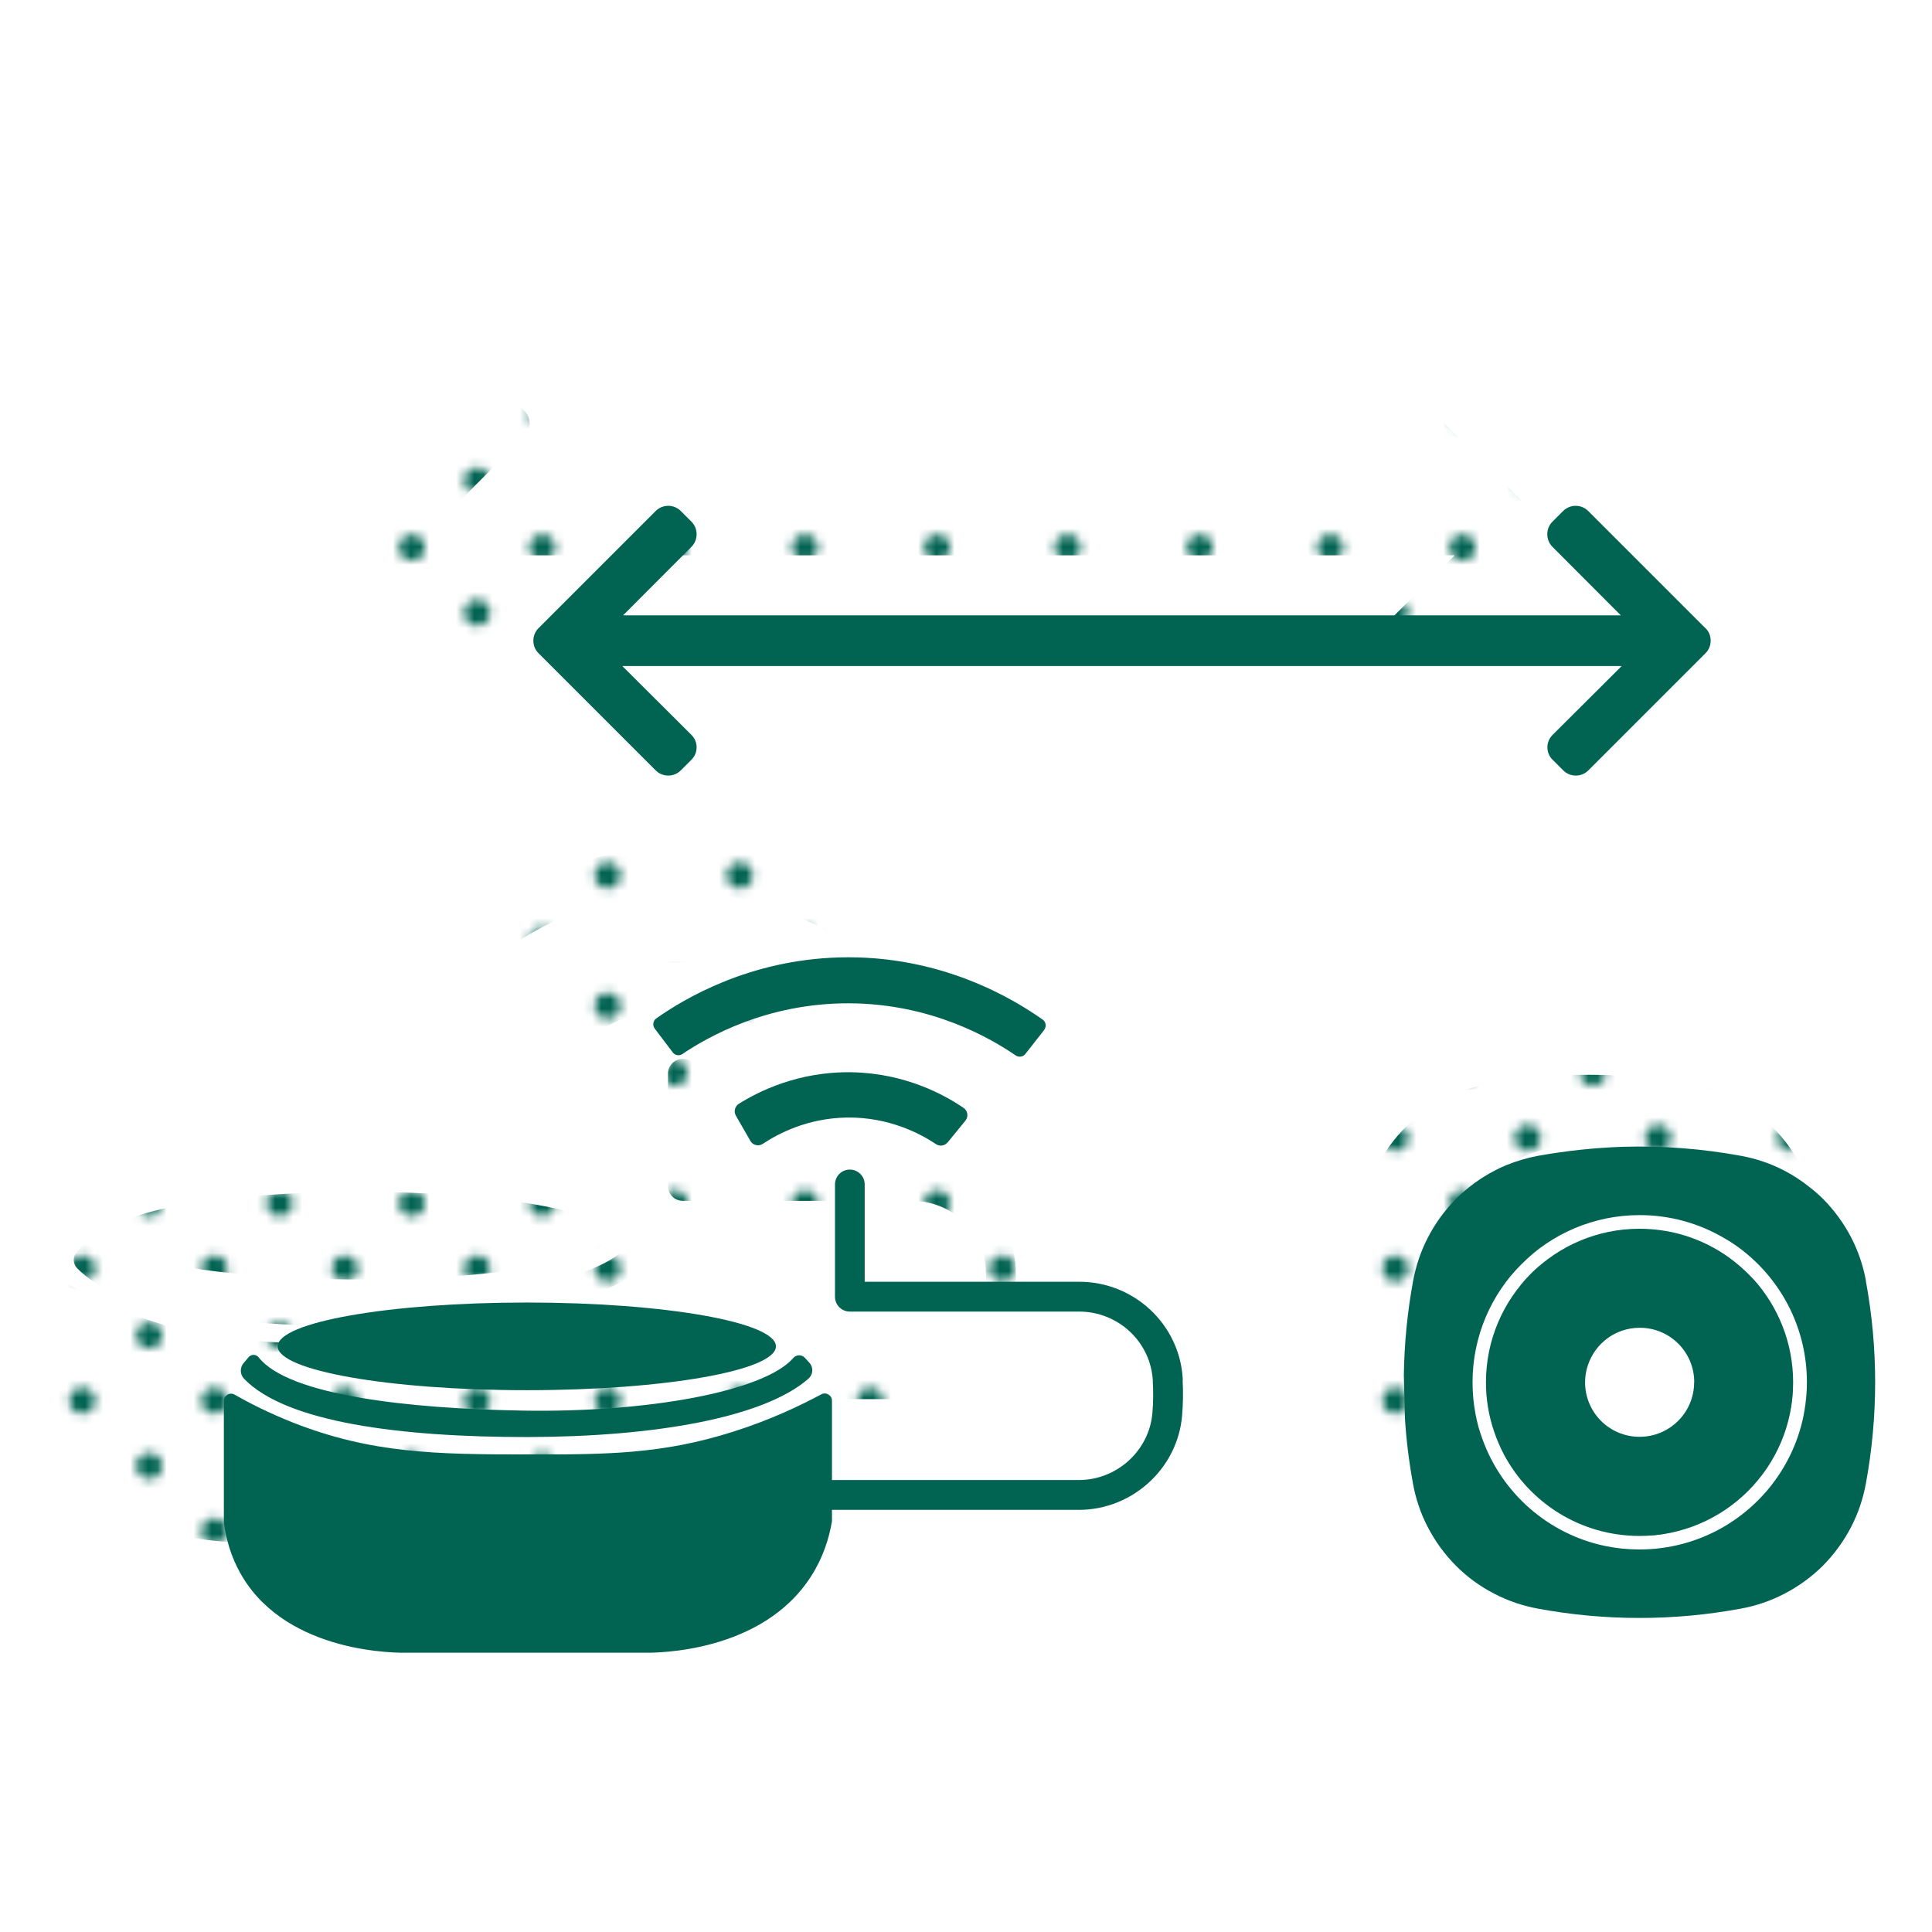 <?xml version="1.0" encoding="UTF-8"?>
<svg id="Icons_solid" data-name="Icons solid" xmlns="http://www.w3.org/2000/svg" xmlns:xlink="http://www.w3.org/1999/xlink" viewBox="0 0 160 160">
  <defs>
    <style>
      .cls-1 {
        fill: #016352;
      }

      .cls-1, .cls-2, .cls-3 {
        stroke-width: 0px;
      }

      .cls-2 {
        fill: none;
      }

      .cls-3 {
        fill: url(#Blue_2);
      }
    </style>
    <pattern id="Blue_2" data-name="Blue 2" x="0" y="0" width="28.8" height="28.8" patternTransform="translate(-4275.11 -8722.65) scale(.75)" patternUnits="userSpaceOnUse" viewBox="0 0 28.8 28.8">
      <g>
        <rect class="cls-2" x="0" y="0" width="28.8" height="28.8"/>
        <g>
          <path class="cls-1" d="M25.2,26.64c.8,0,1.44-.64,1.44-1.44s-.64-1.44-1.44-1.44-1.44.64-1.44,1.44.64,1.44,1.44,1.44Z"/>
          <path class="cls-1" d="M10.8,26.64c.8,0,1.44-.64,1.44-1.44s-.65-1.44-1.44-1.44-1.44.64-1.44,1.44.64,1.44,1.44,1.44Z"/>
          <path class="cls-1" d="M25.2,12.24c.8,0,1.44-.65,1.44-1.44s-.64-1.44-1.44-1.44-1.44.64-1.44,1.44.64,1.44,1.44,1.44Z"/>
          <path class="cls-1" d="M10.8,12.24c.8,0,1.44-.65,1.44-1.44s-.65-1.44-1.44-1.44-1.44.64-1.44,1.44.64,1.44,1.44,1.44Z"/>
          <path class="cls-1" d="M3.6,19.44c.79,0,1.44-.64,1.44-1.44s-.65-1.44-1.44-1.44-1.44.64-1.44,1.44.64,1.44,1.44,1.44Z"/>
          <path class="cls-1" d="M18,19.44c.79,0,1.44-.64,1.44-1.44s-.65-1.44-1.44-1.44-1.44.64-1.44,1.44.64,1.44,1.44,1.44Z"/>
          <path class="cls-1" d="M3.6,5.04c.79,0,1.44-.64,1.44-1.44s-.65-1.44-1.44-1.44-1.44.64-1.44,1.44.64,1.44,1.44,1.44Z"/>
          <path class="cls-1" d="M18,5.04c.79,0,1.44-.64,1.44-1.44s-.65-1.44-1.44-1.44-1.44.64-1.44,1.44.64,1.44,1.44,1.44Z"/>
        </g>
      </g>
    </pattern>
  </defs>
  <path class="cls-3" d="M127.39,42.85l-9.7-9.7c-.28-.28-.65-.43-1.04-.43s-.76.15-1.04.43l-.88.88c-.28.28-.43.65-.43,1.04s.15.77.43,1.05l5.66,5.67H37.77l5.66-5.67c.28-.28.43-.66.43-1.05s-.15-.76-.43-1.04l-.88-.88c-.28-.28-.65-.43-1.04-.43s-.76.15-1.04.43l-9.7,9.7c-.28.28-.43.65-.43,1.04,0,.39.15.76.43,1.04l9.7,9.7c.28.28.65.43,1.04.43s.76-.15,1.04-.43l.88-.88c.28-.28.43-.64.43-1.03s-.15-.75-.43-1.03l-5.72-5.7h82.76l-5.72,5.7c-.28.28-.43.64-.43,1.03s.15.76.43,1.03l.88.88c.28.28.65.43,1.04.43s.76-.15,1.04-.43l9.7-9.7c.28-.28.43-.65.43-1.04,0-.4-.15-.77-.43-1.04Z"/>
  <g>
    <ellipse class="cls-3" cx="29.8" cy="102.33" rx="20.63" ry="3.63"/>
    <path class="cls-3" d="M6.76,103.21l-.43.51c-.32.38-.3.94.05,1.3,3.47,3.6,12.94,4.83,23.5,4.82,10.44-.02,19.54-1.59,23.24-4.84.38-.34.42-.92.08-1.3l-.38-.42c-.25-.28-.7-.28-.95,0-2.4,2.79-12.1,4.55-22.42,4.37-9.49-.16-19.39-1.26-21.87-4.41-.21-.27-.61-.27-.83-.02Z"/>
    <g>
      <path class="cls-3" d="M84.12,105.12v-.11c-.26-4.5-4.02-8.03-8.58-8.03h-17.76v-8.06c0-.68-.55-1.23-1.23-1.23s-1.23.55-1.23,1.23v9.3c0,.68.55,1.23,1.23,1.23h18.99c3.24,0,5.92,2.51,6.1,5.7v.1c.05.85.04,1.71-.03,2.57-.25,3.13-2.93,5.58-6.1,5.58h-20.44v-6.57c0-.45-.48-.74-.88-.53-1.83.98-4.28,2.14-7.28,3.09-5.87,1.87-10.46,1.9-17.02,1.89-7.52,0-12.97-.07-19.51-2.66-1.94-.77-3.55-1.59-4.78-2.29-.4-.23-.89.06-.89.52v9.98s0,.06,0,.08c.26,2.04.95,3.53,1.54,4.51,3.88,6.42,12.95,6.3,13.7,6.28h19.57c.94.02,9.78.04,13.84-6.36.97-1.52,1.47-3.1,1.71-4.53,0-.03,0-.07,0-.1v-.84h20.44c4.45,0,8.21-3.45,8.56-7.85.08-.97.09-1.94.04-2.9Z"/>
      <g>
        <path class="cls-3" d="M64.64,85.44c-.24.29-.65.35-.96.14-1.24-.83-3.85-2.25-7.38-2.2-3.28.05-5.72,1.35-6.96,2.18-.35.23-.82.12-1.03-.25l-1.2-2.09c-.19-.34-.08-.77.25-.98,1.58-.99,4.89-2.69,9.35-2.61,4.44.08,7.69,1.88,9.26,2.95.35.24.42.73.15,1.06l-1.47,1.8Z"/>
        <path class="cls-3" d="M72.65,76.11l-1.56,1.99c-.19.25-.54.3-.8.13-2.06-1.41-6.97-4.3-13.82-4.32-6.81-.02-11.72,2.81-13.79,4.2-.26.18-.61.11-.8-.14-.5-.66-.99-1.31-1.49-1.97-.2-.27-.14-.65.13-.84,2.33-1.64,7.68-4.84,15.15-5.05,8.43-.24,14.49,3.48,16.85,5.15.28.2.33.58.12.85Z"/>
      </g>
    </g>
  </g>
  <g>
    <path class="cls-3" d="M143.66,104.5c-2.16-1.72-4.91-2.74-7.88-2.74-7.02,0-12.72,5.69-12.72,12.72,0,1.41.23,2.76.66,4.03,2.16,1.72,4.91,2.74,7.88,2.74,7.02,0,12.72-5.69,12.72-12.72,0-1.41-.23-2.76-.66-4.03ZM135.78,118.99c-2.49,0-4.51-2.02-4.51-4.51,0-.5.08-.99.24-1.44-2.46-.05-4.42-2.05-4.42-4.51s2.02-4.51,4.52-4.51,4.51,2.02,4.51,4.51c0,.51-.08.99-.24,1.44,2.46.05,4.42,2.05,4.42,4.51s-2.02,4.51-4.52,4.51ZM131.6,95.81c-7.02,0-12.72,5.69-12.72,12.72,0,3.29,1.26,6.29,3.3,8.55-.16-.83-.24-1.71-.24-2.59,0-7.65,6.19-13.85,13.84-13.85,2.58,0,4.99.71,7.06,1.94-2.13-4.03-6.36-6.76-11.23-6.76Z"/>
    <path class="cls-3" d="M145.2,105.93c.16.83.24,1.71.24,2.59,0,7.65-6.2,13.85-13.85,13.85-2.58,0-4.99-.71-7.07-1.94,2.14,4.03,6.37,6.76,11.24,6.76,7.02,0,12.72-5.69,12.72-12.72,0-3.28-1.25-6.29-3.29-8.55ZM150.36,100.12c-.12-.61-.27-1.2-.47-1.79-.2-.61-.46-1.22-.76-1.79-.61-1.18-1.4-2.27-2.34-3.2-.93-.94-2.02-1.73-3.2-2.34-1.12-.58-2.33-.99-3.58-1.22-5.56-1.03-11.25-1.03-16.81,0-1.25.23-2.46.64-3.58,1.22-1.18.61-2.27,1.4-3.21,2.34s-1.73,2.02-2.34,3.2c-.58,1.12-.99,2.33-1.22,3.58-.48,2.59-.72,5.2-.77,7.81l.09,3.56c.12,1.83.35,3.64.67,5.44.23,1.25.64,2.46,1.22,3.58.61,1.18,1.41,2.27,2.34,3.21.35.34.71.67,1.09.95.67.54,1.37,1,2.12,1.39,1.12.58,2.33.99,3.58,1.22,3.21.59,6.47.83,9.72.75-4.72-.99-8.55-4.39-10.15-8.85-3.06-2.53-5.01-6.37-5.01-10.65,0-5.15,2.81-9.64,6.98-12.02,2.02-1.16,4.37-1.82,6.86-1.82.98,0,1.92.1,2.84.29,4.73.99,8.57,4.39,10.18,8.85,3.06,2.54,5,6.37,5,10.65,0,5.11-2.77,9.58-6.9,11.98.29-.13.58-.26.86-.4,1.18-.61,2.27-1.41,3.2-2.34.94-.94,1.73-2.03,2.34-3.21.58-1.12.99-2.33,1.23-3.58,1.02-5.56,1.02-11.25,0-16.81Z"/>
  </g>
  <path class="cls-1" d="M141.23,52.02l-9.7-9.7c-.28-.28-.65-.43-1.04-.43s-.76.15-1.04.43l-.88.88c-.28.28-.43.65-.43,1.04s.15.77.43,1.05l5.66,5.67H51.6l5.66-5.67c.28-.28.43-.66.43-1.05s-.15-.76-.43-1.04l-.88-.88c-.28-.28-.65-.43-1.04-.43s-.76.15-1.04.43l-9.7,9.7c-.28.28-.43.65-.43,1.04,0,.39.15.76.43,1.04l9.7,9.7c.28.28.65.43,1.04.43s.76-.15,1.04-.43l.88-.88c.28-.28.43-.64.43-1.03s-.15-.75-.43-1.03l-5.72-5.7h82.76l-5.72,5.7c-.28.28-.43.64-.43,1.03s.15.76.43,1.03l.88.88c.28.28.65.43,1.04.43s.76-.15,1.04-.43l9.7-9.7c.28-.28.43-.65.43-1.04,0-.4-.15-.77-.43-1.04Z"/>
  <g>
    <ellipse class="cls-1" cx="43.63" cy="111.5" rx="20.63" ry="3.63"/>
    <path class="cls-1" d="M20.6,112.38l-.43.51c-.32.38-.3.94.05,1.3,3.47,3.6,12.94,4.83,23.5,4.82,10.44-.02,19.54-1.59,23.24-4.84.38-.34.42-.92.08-1.3l-.38-.42c-.25-.28-.7-.28-.95,0-2.4,2.79-12.1,4.55-22.42,4.37-9.49-.16-19.39-1.26-21.87-4.41-.21-.27-.61-.27-.83-.02Z"/>
    <g>
      <path class="cls-1" d="M97.95,114.29v-.11c-.26-4.5-4.02-8.03-8.58-8.03h-17.76v-8.06c0-.68-.55-1.23-1.23-1.23s-1.23.55-1.23,1.23v9.3c0,.68.55,1.23,1.23,1.23h18.99c3.24,0,5.92,2.51,6.1,5.7v.1c.05.85.04,1.71-.03,2.57-.25,3.13-2.93,5.58-6.1,5.58h-20.44v-6.57c0-.45-.48-.74-.88-.53-1.83.98-4.28,2.14-7.28,3.09-5.87,1.87-10.46,1.9-17.02,1.89-7.52,0-12.97-.07-19.51-2.66-1.94-.77-3.55-1.59-4.78-2.29-.4-.23-.89.06-.89.52v9.98s0,.06,0,.08c.26,2.04.95,3.53,1.54,4.51,3.88,6.42,12.95,6.3,13.7,6.28h19.57c.94.02,9.78.04,13.84-6.36.97-1.52,1.47-3.1,1.71-4.53,0-.03,0-.07,0-.1v-.84h20.44c4.45,0,8.21-3.45,8.56-7.85.08-.97.09-1.94.04-2.9Z"/>
      <g>
        <path class="cls-1" d="M78.47,94.61c-.24.29-.65.35-.96.14-1.24-.83-3.85-2.25-7.38-2.2-3.28.05-5.72,1.35-6.96,2.18-.35.23-.82.12-1.03-.25l-1.2-2.09c-.19-.34-.08-.77.25-.98,1.58-.99,4.89-2.69,9.35-2.61,4.44.08,7.69,1.88,9.26,2.95.35.24.42.73.15,1.06l-1.47,1.8Z"/>
        <path class="cls-1" d="M86.48,85.29l-1.56,1.99c-.19.25-.54.3-.8.13-2.06-1.41-6.97-4.3-13.82-4.32-6.81-.02-11.72,2.81-13.79,4.2-.26.18-.61.11-.8-.14-.5-.66-.99-1.31-1.49-1.97-.2-.27-.14-.65.13-.84,2.33-1.64,7.68-4.84,15.15-5.05,8.43-.24,14.49,3.48,16.85,5.15.28.2.33.58.12.85Z"/>
      </g>
    </g>
  </g>
  <g>
    <path class="cls-1" d="M145.2,105.93c-.47-.51-.99-.99-1.54-1.43-2.16-1.72-4.91-2.74-7.88-2.74-7.02,0-12.72,5.69-12.72,12.72,0,1.41.23,2.76.66,4.03.22.67.5,1.31.82,1.93,2.14,4.03,6.37,6.76,11.24,6.76,7.02,0,12.72-5.69,12.72-12.72,0-3.28-1.25-6.29-3.29-8.55ZM140.3,114.48c0,2.49-2.02,4.51-4.52,4.51s-4.51-2.02-4.51-4.51c0-.5.08-.99.24-1.44.6-1.79,2.29-3.08,4.28-3.08.03,0,.07,0,.1,0,2.46.05,4.42,2.05,4.42,4.51Z"/>
    <path class="cls-1" d="M154.53,106.07c-.23-1.25-.64-2.46-1.22-3.58-.61-1.18-1.41-2.27-2.34-3.21-.35-.34-.71-.66-1.09-.95-.67-.54-1.37-1-2.12-1.39-1.12-.58-2.33-.99-3.58-1.22-3.22-.59-6.48-.84-9.74-.75-2.37.08-4.72.33-7.07.75-.9.17-1.79.43-2.64.78-.32.13-.64.28-.94.44-1.18.61-2.27,1.41-3.2,2.34-.94.94-1.73,2.03-2.34,3.21-.58,1.12-.99,2.33-1.22,3.58-.48,2.58-.73,5.2-.77,7.81l.09,3.56c.11,1.82.34,3.64.67,5.44.11.61.26,1.2.46,1.79.2.61.46,1.22.76,1.79.61,1.18,1.4,2.27,2.34,3.21.93.94,2.02,1.73,3.2,2.33,1.12.58,2.33.99,3.58,1.22,5.56,1.03,11.25,1.03,16.81,0,1.25-.23,2.46-.64,3.58-1.22,1.18-.61,2.27-1.4,3.21-2.33.93-.94,1.73-2.03,2.34-3.21.58-1.12.99-2.33,1.22-3.58,1.03-5.56,1.03-11.25,0-16.81ZM142.69,126.48c-2.04,1.17-4.4,1.84-6.91,1.84-.99,0-1.95-.1-2.86-.29-4.72-.99-8.55-4.39-10.15-8.85-.25-.67-.45-1.38-.58-2.11-.16-.83-.24-1.71-.24-2.59,0-7.65,6.19-13.85,13.84-13.85,2.58,0,4.99.71,7.06,1.94.63.36,1.23.78,1.79,1.25,3.06,2.54,5,6.37,5,10.65,0,5.11-2.77,9.58-6.9,11.98,0,0-.03,0-.03.02Z"/>
  </g>
</svg>